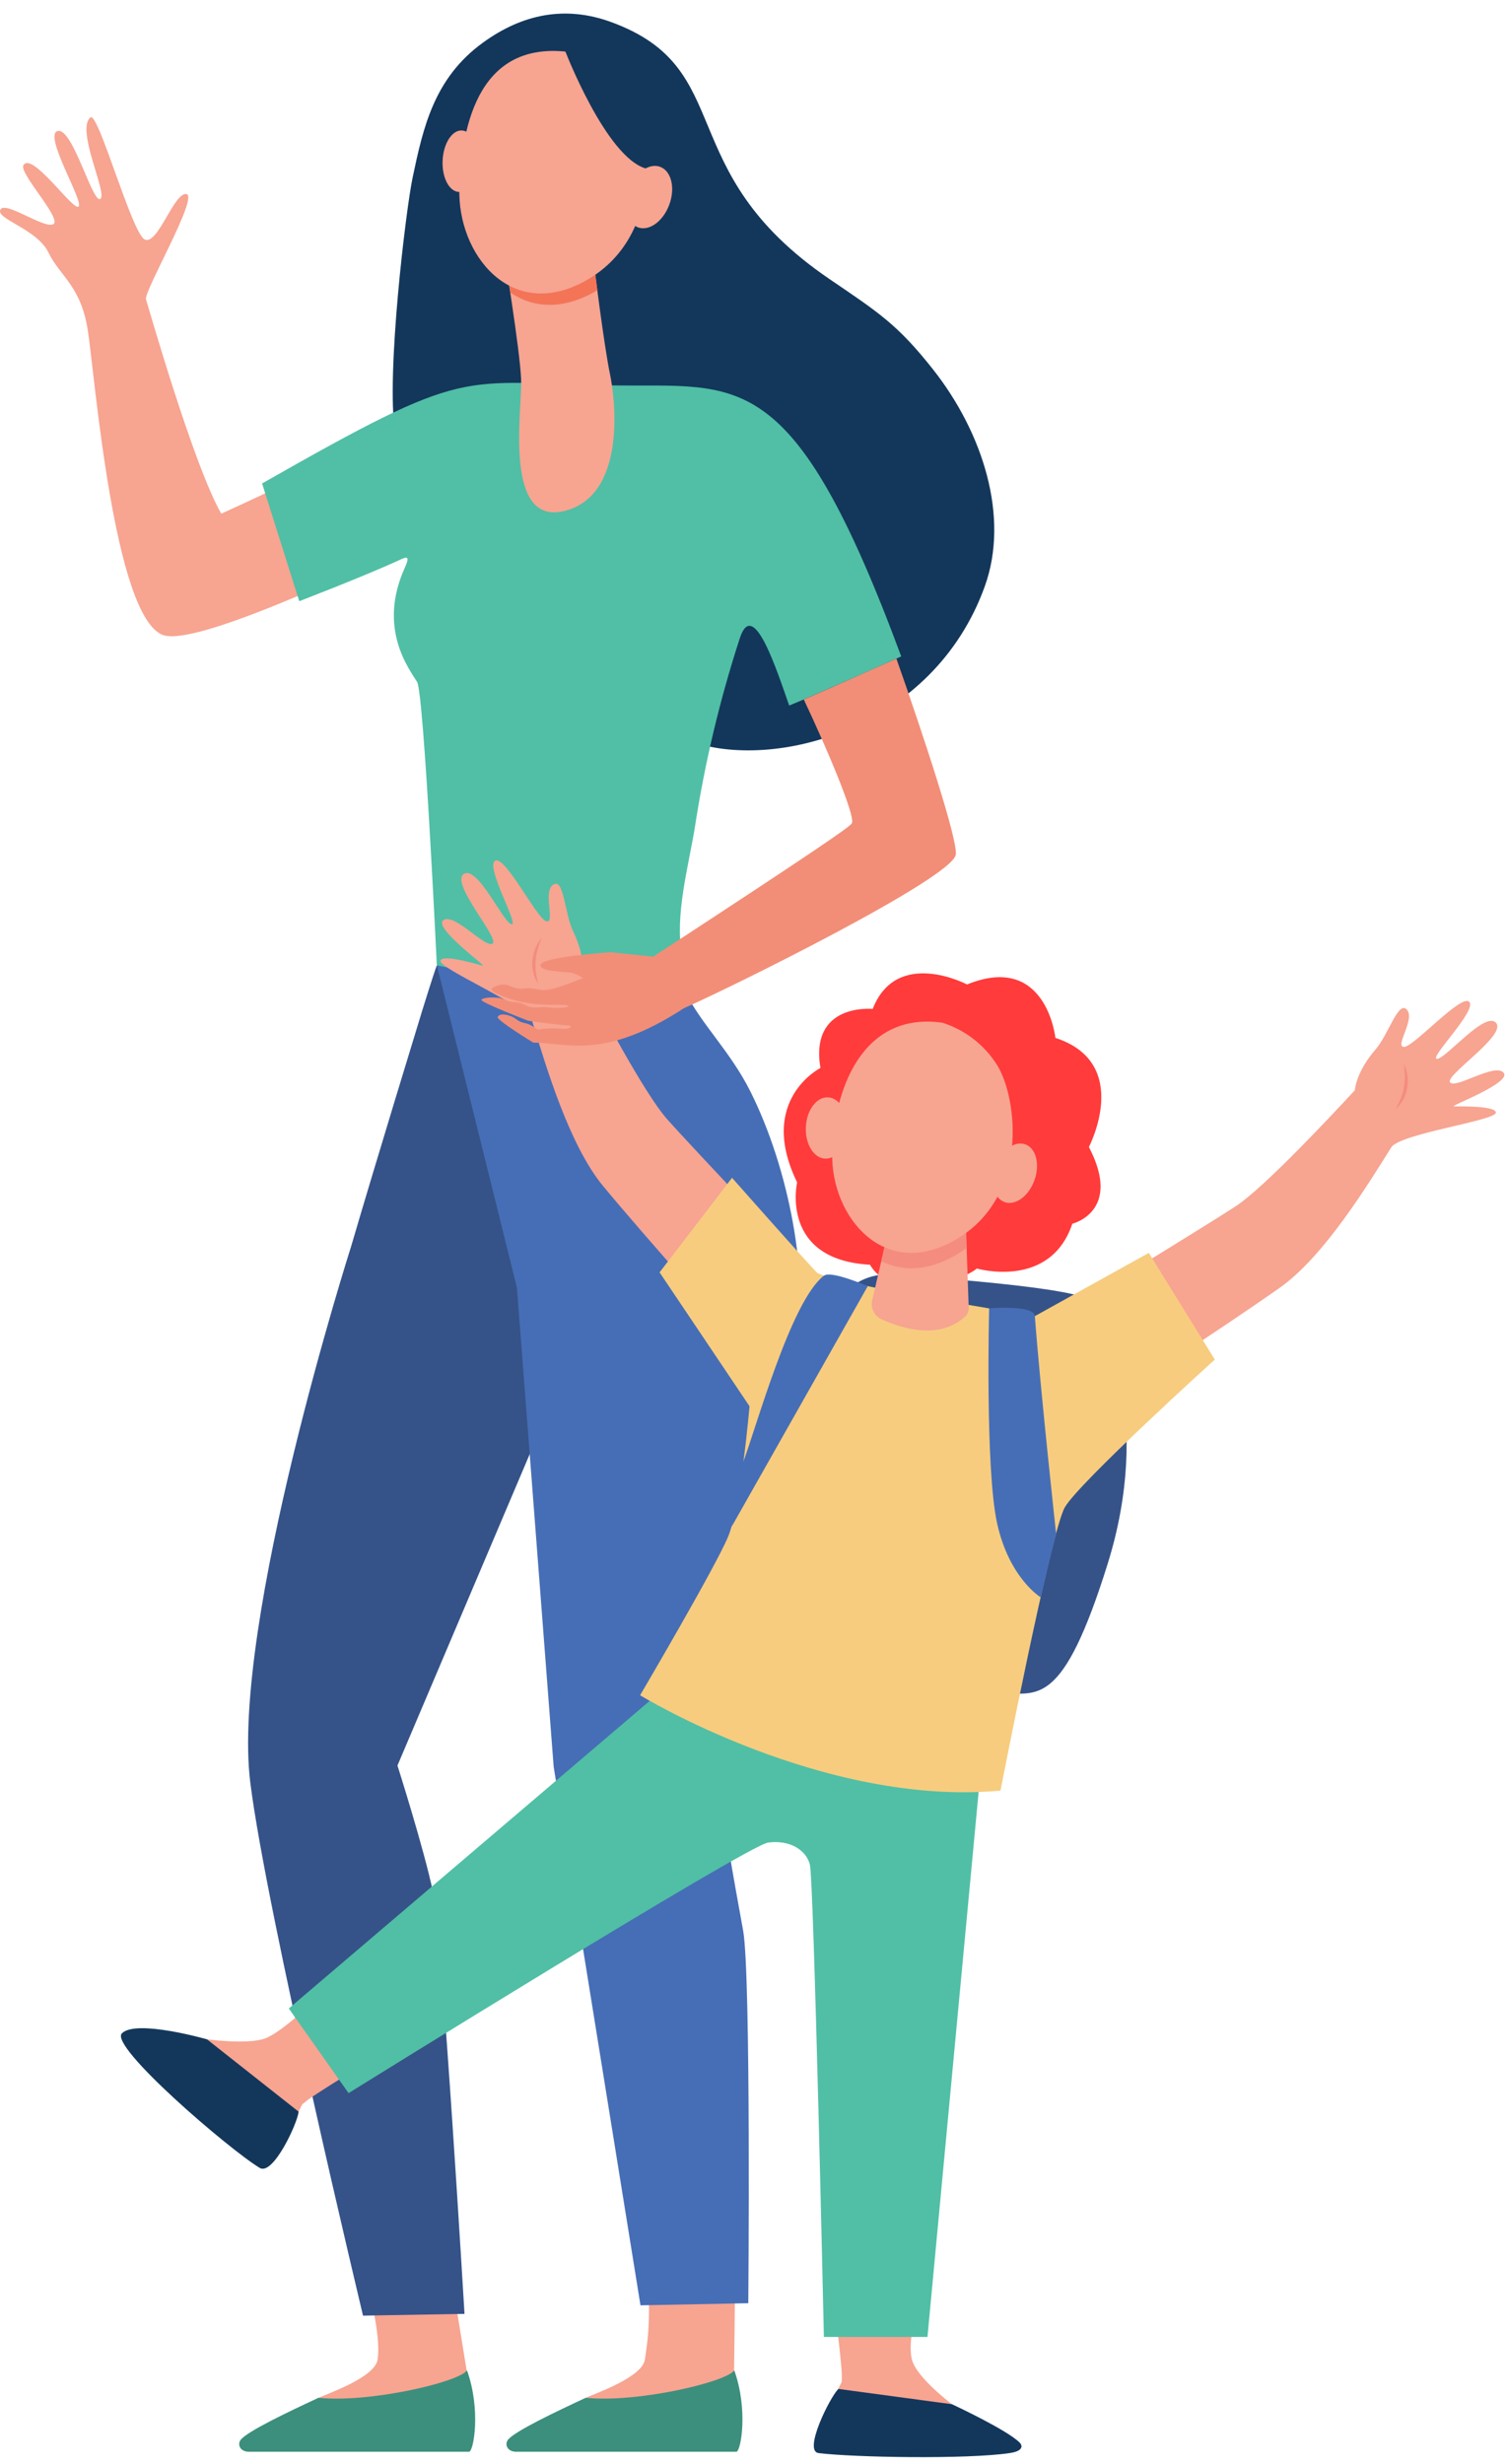 <?xml version="1.0" encoding="UTF-8"?> <svg xmlns="http://www.w3.org/2000/svg" width="74" height="121" viewBox="0 0 74 121" fill="none"> <g clip-path="url(#clip0_1688_17975)"> <path d="M18.556 115.868C18.69 114.912 18.39 113.27 17.643 110.698C19.12 110.698 20.369 110.046 21.883 110.069C22.296 112.487 22.937 116.457 22.937 116.457L23.006 119.596L12.465 119.679C12.465 119.679 12.552 119.724 15.66 117.76C15.89 117.611 18.428 116.792 18.556 115.868Z" fill="#F7A491"></path> <path d="M23.056 120.402H12.175C11.772 120.365 11.674 120.037 11.814 119.834C12.101 119.418 14.223 118.417 15.65 117.753C18.153 118.014 22.552 116.986 22.947 116.406C23.633 118.327 23.28 120.352 23.056 120.402Z" fill="#3C8F7C"></path> <path d="M31.69 115.868C31.823 114.911 32.05 113.716 31.718 110.53C33.196 110.53 34.608 110.255 36.122 110.279C36.122 112.766 36.07 116.456 36.07 116.456L36.138 119.595L25.598 119.674C25.598 119.674 25.685 119.72 28.793 117.756C29.023 117.611 31.558 116.791 31.69 115.868Z" fill="#F7A491"></path> <path d="M36.189 120.402H25.308C24.905 120.365 24.807 120.037 24.946 119.834C25.234 119.418 27.356 118.417 28.783 117.753C31.286 118.014 35.684 116.986 36.08 116.406C36.766 118.327 36.413 120.352 36.189 120.402Z" fill="#3C8F7C"></path> <path d="M24.028 24.845L20.063 20.662C20.063 20.662 15.822 22.996 10.872 25.225C9.512 22.858 7.292 15.072 7.173 14.7C7.054 14.329 9.773 9.65 9.164 9.533C8.556 9.416 7.766 12.031 7.123 11.766C6.48 11.5 4.826 5.433 4.44 5.767C3.715 6.387 5.309 9.541 4.927 9.77C4.546 10 3.578 6.275 2.841 6.433C2.104 6.591 4.085 9.823 3.868 10.136C3.65 10.449 1.579 7.411 1.151 8.114C0.919 8.495 3.063 10.755 2.621 11.008C2.178 11.26 0.248 9.837 0.018 10.298C-0.212 10.759 1.82 11.24 2.384 12.407C2.949 13.575 3.975 14.028 4.316 16.232C4.657 18.437 5.587 30.23 7.991 31.18C10.09 32.004 24.028 24.845 24.028 24.845Z" fill="#F7A491"></path> <path d="M21.466 47.406L24.683 49.2L31.219 59.197L19.53 86.704C19.53 86.704 20.846 90.841 21.274 92.908C21.724 95.071 22.824 113.632 22.824 113.632L17.838 113.719C17.838 113.719 13.102 93.959 12.299 87.545C11.326 79.757 17.255 61.204 17.255 61.204C18.36 57.42 20.745 49.634 20.745 49.634C20.745 49.634 21.33 47.738 21.466 47.406Z" fill="#355389"></path> <path d="M32.66 43.652C32.66 43.652 32.328 45.999 33.657 48.684C34.468 50.319 35.867 51.601 36.873 53.603C38.77 57.392 39.801 62.775 39.089 66.235C39.089 66.235 35.166 81.216 35.322 86.691C35.379 88.71 36.072 92.348 36.515 94.807C36.907 96.981 36.769 113.109 36.769 113.109L31.471 113.212L27.205 86.759L25.402 63.245L21.469 47.406L32.66 43.652Z" fill="#466EB6"></path> <path d="M20.278 8.705C20.792 6.276 21.321 3.836 23.736 2.09C25.688 0.675 27.787 0.27 30.012 1.077C36.314 3.363 32.924 8.365 40.746 13.696C43.18 15.352 44.099 15.931 45.843 18.138C48.285 21.227 49.619 25.374 48.392 28.787C45.854 35.846 37.989 37.885 33.874 36.389C26.217 33.602 19.838 23.892 19.413 21.241C18.962 18.406 19.946 10.268 20.278 8.705Z" fill="#13375B"></path> <path d="M19.692 27.473C17.918 28.293 14.704 29.524 14.704 29.524L12.879 23.742C23.208 17.864 22.399 18.812 30.155 18.928C36.351 19.015 38.948 17.832 44.283 32.236C44.283 32.236 40.232 34.062 38.778 34.648C38.153 32.867 37.012 29.315 36.353 31.34C35.362 34.383 34.621 37.501 34.138 40.665C33.827 42.548 33.152 44.961 33.507 46.88C33.507 46.88 29.288 47.75 26.064 47.891H26.036C24.479 47.85 22.884 47.717 21.464 47.407C21.464 47.407 20.832 34.045 20.494 33.488C20.12 32.87 18.541 30.876 19.886 27.893C20.122 27.366 20.058 27.303 19.692 27.473Z" fill="#50BFA5"></path> <path d="M29.186 12.98C29.186 12.98 29.679 16.965 29.968 18.348C30.274 19.792 30.732 24.354 27.731 25.095C24.729 25.835 25.656 20.134 25.607 18.662C25.557 17.189 24.707 12.055 24.707 12.055L29.186 12.98Z" fill="#F7A491"></path> <path d="M29.35 14.25C29.318 14.268 29.291 14.288 29.263 14.306C27.603 15.257 26.159 15.107 25.076 14.367C24.882 13.093 24.711 12.057 24.711 12.057L29.19 12.978C29.19 12.978 29.252 13.509 29.35 14.25Z" fill="#F47458"></path> <path d="M28.285 2.602C29.448 2.994 30.431 3.789 31.058 4.844C32.072 6.59 32.578 11.607 28.845 13.747C25.112 15.888 22.461 12.458 22.574 9.25C22.687 6.041 23.581 1.796 28.285 2.602Z" fill="#F7A491"></path> <path d="M21.749 7.873C21.708 8.707 22.064 9.403 22.546 9.427C23.027 9.451 23.452 8.795 23.493 7.961C23.535 7.128 23.178 6.431 22.696 6.407C22.215 6.383 21.79 7.039 21.749 7.873Z" fill="#F7A491"></path> <path d="M27.758 2.471C27.758 2.471 29.77 7.717 31.74 8.277C33.71 8.837 33.553 11.417 33.553 11.417C33.553 11.417 33.805 5.451 32.005 3.989C30.206 2.526 27.758 2.471 27.758 2.471Z" fill="#13375B"></path> <path d="M30.896 9.303C30.592 10.124 30.792 10.955 31.341 11.163C31.891 11.372 32.583 10.874 32.886 10.053C33.19 9.233 32.99 8.401 32.441 8.194C31.892 7.986 31.2 8.483 30.896 9.303Z" fill="#F7A491"></path> <path d="M41.124 114.19C41.124 114.19 41.364 116.259 41.364 116.61V116.958L41.19 117.315L41.121 117.457L42.359 119.196C42.359 119.196 47.329 119.269 47.439 119.269C47.55 119.269 46.774 118.069 46.774 118.069C46.774 118.069 45.13 116.831 44.835 115.962C44.539 115.094 45.085 113.283 45.085 113.283L41.124 114.19Z" fill="#F7A491"></path> <path d="M17.17 101.809C17.17 101.809 15.4 102.907 15.124 103.125L14.849 103.343L14.675 103.7L14.607 103.841L12.478 103.952C12.478 103.952 9.33 100.106 9.261 100.019C9.193 99.932 10.166 100.149 10.166 100.149C10.166 100.149 12.154 100.418 13.017 100.109C13.88 99.8 15.625 98.08 15.625 98.08L17.17 101.809Z" fill="#F7A491"></path> <path d="M33.257 82.394L14.191 98.634L17.127 102.791C17.127 102.791 36.719 90.625 37.744 90.487C38.769 90.349 39.601 90.819 39.795 91.567C39.989 92.314 40.483 114.765 40.483 114.765H45.573L48.227 86.501L33.257 82.394Z" fill="#50BFA5"></path> <path d="M60.725 59.233C62.135 58.309 65.449 54.753 66.571 53.543C66.584 53.4 66.69 52.578 67.593 51.533C68.231 50.795 68.713 49.11 69.132 49.587C69.55 50.065 68.513 51.403 68.987 51.413C69.462 51.423 71.819 48.771 72.198 49.204C72.578 49.637 70.183 51.993 70.609 52.001C71.034 52.008 72.977 49.622 73.512 50.234C74.047 50.846 70.965 52.829 71.252 53.157C71.539 53.485 73.449 52.185 73.881 52.678C74.312 53.171 71.186 54.33 71.436 54.334C71.686 54.338 73.489 54.291 73.502 54.637C73.518 55.03 68.94 55.641 68.379 56.32C67.183 58.225 65.054 61.704 62.898 63.23C60.261 65.097 54.161 69.059 54.161 69.059L51.133 65.147C51.133 65.147 59.052 60.33 60.725 59.233Z" fill="#F7A491"></path> <path d="M68.985 52.254C69.096 52.484 69.159 52.734 69.17 52.989C69.161 53.031 69.272 53.849 68.574 54.467C68.851 53.965 69.145 53.402 68.985 52.254Z" fill="#F48C7F"></path> <path d="M32.774 54.954C31.654 53.693 29.384 49.391 28.619 47.933C28.645 47.792 28.757 46.97 28.159 45.725C27.736 44.846 27.711 43.094 27.182 43.445C26.654 43.796 27.305 45.358 26.844 45.244C26.384 45.13 24.801 41.954 24.323 42.272C23.845 42.591 25.54 45.489 25.127 45.387C24.714 45.285 23.462 42.472 22.786 42.923C22.11 43.373 24.566 46.094 24.202 46.336C23.839 46.577 22.335 44.822 21.791 45.185C21.247 45.547 23.959 47.484 23.716 47.423C23.474 47.362 21.747 46.844 21.643 47.175C21.526 47.55 25.784 49.337 26.148 50.14C26.804 52.291 27.949 56.205 29.631 58.242C31.69 60.735 36.538 66.153 36.538 66.153L40.483 63.172C40.483 63.172 34.1 56.45 32.774 54.954Z" fill="#F7A491"></path> <path d="M26.624 46.055C26.457 46.248 26.331 46.473 26.253 46.716C26.253 46.759 25.93 47.519 26.441 48.301C26.311 47.742 26.167 47.121 26.624 46.055Z" fill="#F48C7F"></path> <path d="M41.2 63.866C41.482 63.445 41.87 63.105 42.325 62.882C42.78 62.658 43.286 62.558 43.792 62.593C46.82 62.798 52.958 63.284 53.541 63.866C54.317 64.642 56.644 69.704 54.427 76.798C52.211 83.892 50.991 83.154 49.181 83.154C47.371 83.154 38.836 79.126 38.836 79.126L41.2 63.866Z" fill="#355389"></path> <path d="M35.97 57.842L32.41 62.485L36.829 69.059C36.829 69.059 36.413 73.943 35.776 75.467C35.139 76.991 31.453 83.252 31.453 83.252C31.453 83.252 40.407 88.74 49.161 87.936C49.161 87.936 51.627 75.244 52.32 74.027C53.013 72.81 59.692 66.766 59.692 66.766L56.449 61.528L50.855 64.631C50.855 64.631 40.623 62.98 40.131 62.485C39.639 61.99 35.97 57.842 35.97 57.842Z" fill="#F7CC7F"></path> <path d="M47.518 48.346C47.518 48.346 44.063 46.521 42.881 49.548C42.881 49.548 39.777 49.233 40.313 52.448C40.313 52.448 37.19 54.018 39.168 58.064C39.168 58.064 38.299 61.87 42.751 62.11C42.751 62.11 43.416 63.459 45.446 63.144C47.476 62.83 47.996 62.295 47.996 62.295C47.996 62.295 51.599 63.348 52.691 60.096C52.691 60.096 55.166 59.505 53.504 56.328C53.504 56.328 55.665 52.208 51.859 50.97C51.859 50.97 51.416 46.758 47.518 48.346Z" fill="#FF3B3B"></path> <path d="M48.912 57.272C48.631 58.054 48.833 58.845 49.362 59.034C49.892 59.224 50.549 58.743 50.83 57.96C51.11 57.176 50.909 56.387 50.379 56.197C49.85 56.008 49.193 56.49 48.912 57.272Z" fill="#F7A491"></path> <path d="M39.596 55.346C39.557 56.178 39.98 56.873 40.543 56.9C41.105 56.927 41.592 56.274 41.631 55.443C41.67 54.612 41.247 53.916 40.685 53.889C40.122 53.862 39.636 54.516 39.596 55.346Z" fill="#F7A491"></path> <path d="M43.544 60.854C43.544 60.908 43.095 62.837 42.857 63.857C42.814 64.041 42.837 64.235 42.92 64.405C43.004 64.574 43.144 64.71 43.316 64.788C44.266 65.223 46.135 65.831 47.425 64.658C47.482 64.605 47.528 64.539 47.558 64.467C47.588 64.394 47.602 64.316 47.599 64.238L47.44 59.635L43.544 60.854Z" fill="#F7A491"></path> <path d="M43.305 61.933C44.31 62.44 45.575 62.449 46.992 61.618C47.168 61.516 47.337 61.404 47.5 61.283L47.444 59.631L43.545 60.848C43.545 60.879 43.44 61.344 43.305 61.933Z" fill="#F48C7F"></path> <path d="M46.309 50.224C47.431 50.582 48.389 51.328 49.01 52.329C50.01 53.98 50.562 58.769 46.991 60.862C43.421 62.955 40.824 59.714 40.892 56.651C40.96 53.588 42.322 49.662 46.309 50.224Z" fill="#F7A491"></path> <path d="M40.486 62.649C38.842 63.892 37.122 70.26 36.471 71.924L35.949 74.978L42.638 63.164C42.638 63.164 40.84 62.377 40.486 62.649Z" fill="#466EB6"></path> <path d="M48.603 64.256C48.603 64.256 48.402 72.104 48.993 74.801C49.585 77.499 51.132 78.441 51.132 78.441L51.892 75.303C51.892 75.303 51.132 68.373 50.849 64.631C50.808 64.063 48.603 64.256 48.603 64.256Z" fill="#466EB6"></path> <path d="M40.22 120.468C39.461 120.372 40.772 117.74 41.194 117.318L46.778 118.07C46.778 118.07 49.466 119.317 50.104 119.954C50.255 120.106 50.278 120.371 49.618 120.468C47.511 120.782 41.901 120.681 40.22 120.468Z" fill="#13375B"></path> <path d="M12.762 106.464C13.417 106.859 14.61 104.291 14.674 103.703L10.171 100.15C10.171 100.15 6.694 99.152 5.99 99.854C5.35 100.491 11.273 105.568 12.762 106.464Z" fill="#13375B"></path> <path d="M27.784 50.528C27.711 50.538 27.381 50.495 27.113 50.502C26.88 50.507 26.647 50.528 26.417 50.564C26.287 50.46 26.145 50.373 25.993 50.305C25.876 50.252 25.687 50.232 25.558 50.172C25.429 50.112 25.312 49.998 25.186 49.939C24.857 49.797 24.554 49.765 24.455 49.939C24.368 50.082 26.203 51.202 26.203 51.202C27.898 51.212 29.674 52.072 33.603 49.513C35.847 48.533 46.744 43.151 46.963 41.977C47.086 41.319 45.412 36.215 44.046 32.346C42.949 32.824 40.75 33.824 39.496 34.351C40.646 36.785 42.007 40.016 41.864 40.411C41.827 40.515 41.69 40.701 34.324 45.524C34.138 45.644 33.949 45.77 33.756 45.897C33.234 46.236 32.68 46.597 32.094 46.98L29.992 46.762C29.992 46.762 26.664 46.991 26.565 47.37C26.521 47.544 26.797 47.631 27.137 47.679H27.146L27.296 47.699H27.297C27.662 47.742 28.048 47.749 28.141 47.786C28.318 47.846 28.487 47.928 28.642 48.032C26.568 48.88 26.73 48.577 26.04 48.533C25.866 48.52 25.684 48.57 25.518 48.557C25.238 48.533 25.016 48.367 24.8 48.354C24.575 48.34 24.351 48.407 24.172 48.544C24.099 48.617 24.235 48.723 24.501 48.843C26.103 49.538 27.429 49.272 27.855 49.375C28.141 49.445 27.618 49.549 26.805 49.462C26.601 49.442 26.335 49.515 26.067 49.452C25.887 49.412 25.724 49.296 25.545 49.252C25.383 49.212 25.216 49.216 25.08 49.189C24.9 49.156 24.651 49.02 24.508 49.003C23.976 48.943 23.717 49.036 23.657 49.09C23.534 49.199 25.951 50.127 25.951 50.127C25.951 50.127 27.616 50.366 27.989 50.366C27.997 50.362 28.219 50.462 27.784 50.528Z" fill="#F28E77"></path> </g> <defs> <clipPath id="clip0_1688_17975"> <rect width="73.921" height="120" fill="white" transform="translate(0 0.666)"></rect> </clipPath> </defs> </svg> 